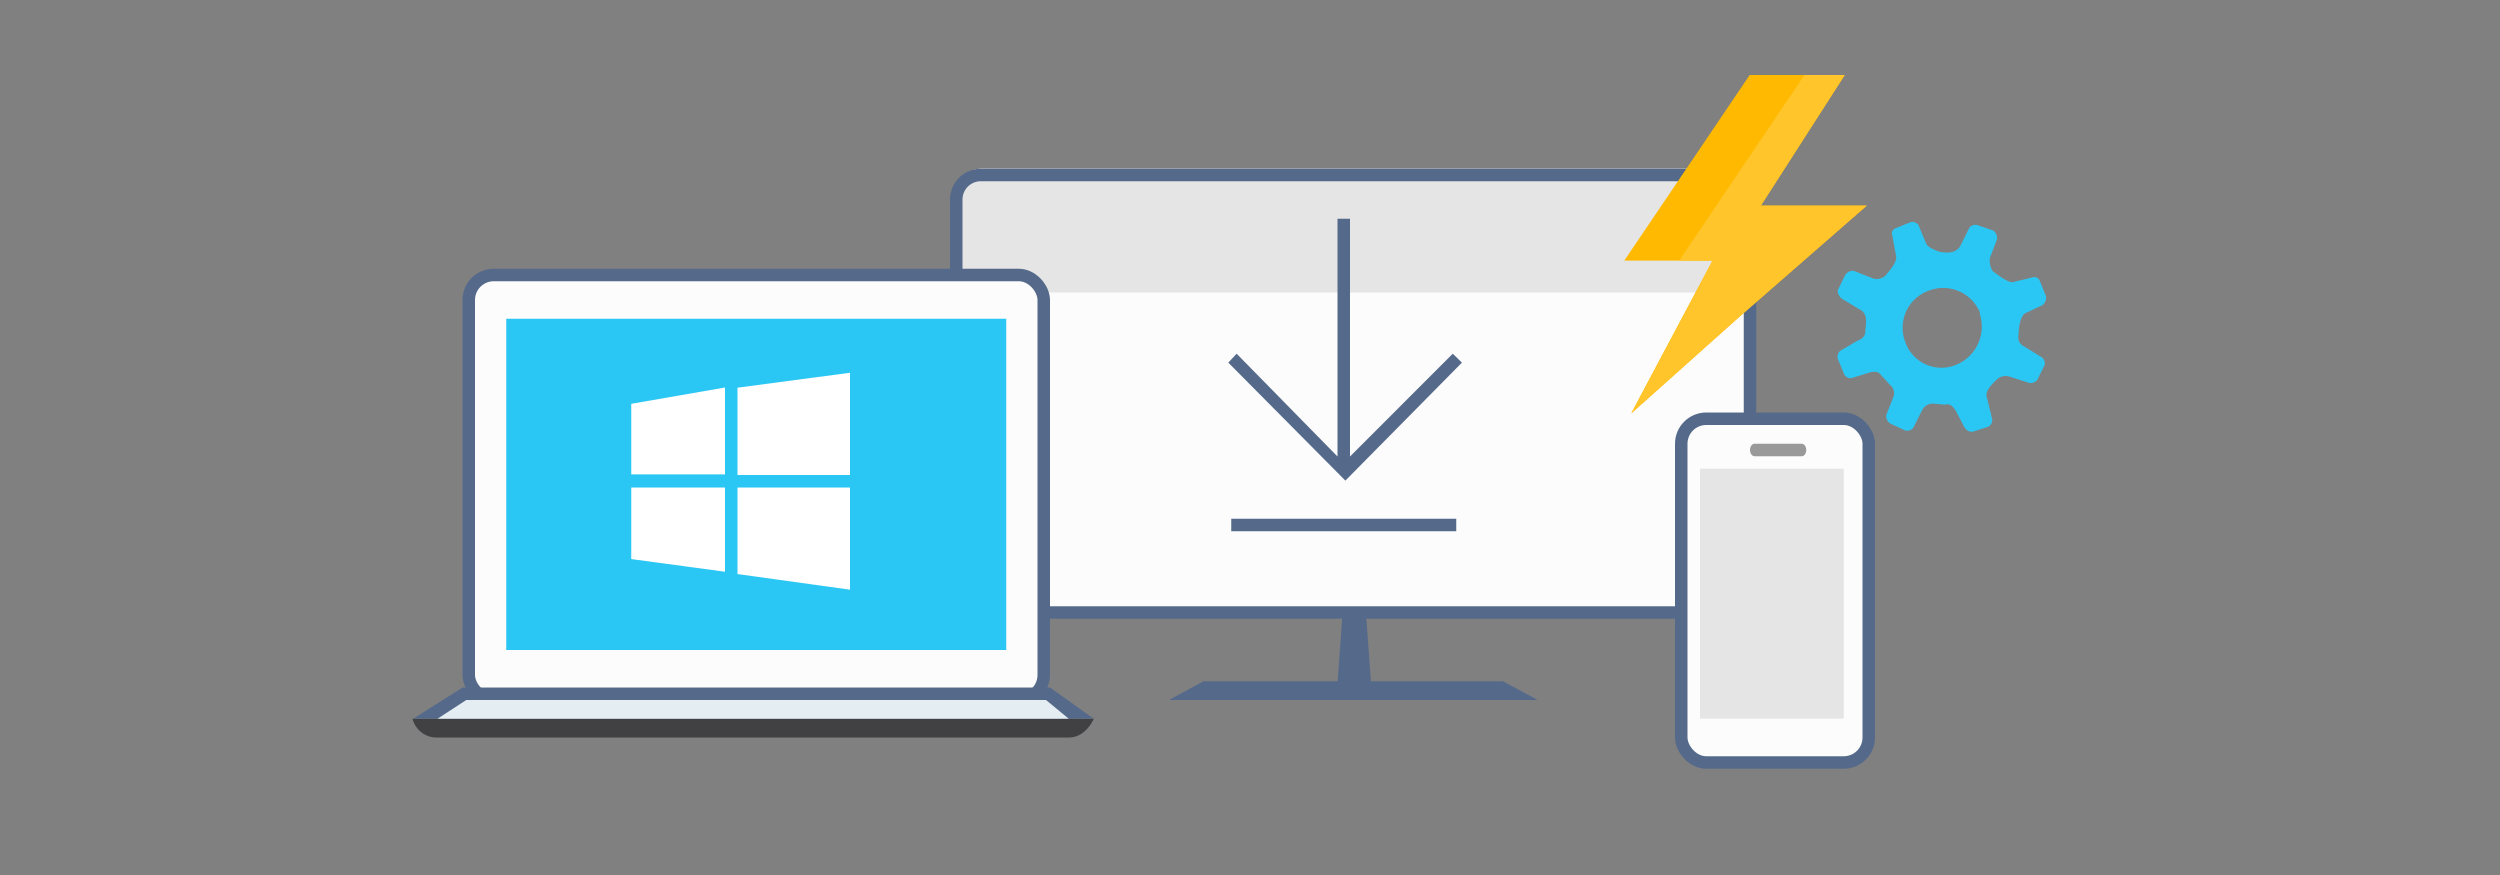 <svg xmlns="http://www.w3.org/2000/svg" viewBox="0 0 400 140">
  <rect x="0" y="0" width="400" height="140" fill="#808080" stroke="none"/>
  <defs>
    <style>
      .cls-1 {
        fill: #556a8a;
      }

      .cls-2, .cls-5 {
        fill: #fcfcfc;
      }

      .cls-3 {
        fill: #e5e5e5;
      }

      .cls-4 {
        fill: none;
      }

      .cls-4, .cls-5 {
        stroke: #556a8a;
        stroke-miterlimit: 10;
        stroke-width: 2px;
      }

      .cls-6 {
        fill: #999;
      }

      .cls-7 {
        fill: #2bc7f4;
      }

      .cls-8 {
        fill: #414042;
      }

      .cls-9 {
        fill: #e4edf1;
      }

      .cls-10 {
        fill: #fff;
      }

      .cls-11 {
        fill: #ffb900;
      }

      .cls-12 {
        fill: #ffc52b;
      }
    </style>
  </defs>
  <title>bcs-partner-install-2</title>
  <g id="ICONS">
    <g>
      <g>
        <polygon class="cls-1" points="219.53 111.62 213.84 111.62 214.79 98.33 218.58 98.33 219.53 111.62"/>
        <polygon class="cls-1" points="240.49 109 192.56 109 187.03 112 246.03 112 240.49 109"/>
      </g>
      <path class="cls-2" d="M280.6,30.92V97.4H153V30.92A4,4,0,0,1,157,27H276.64A4,4,0,0,1,280.6,30.92Z"/>
      <path class="cls-3" d="M280.6,30.92V46.8H153V30.92A4,4,0,0,1,157,27H276.64A4,4,0,0,1,280.6,30.92Z"/>
      <path class="cls-4" d="M280,98V31.89A3.93,3.93,0,0,0,276.06,28H156.94A3.93,3.93,0,0,0,153,31.89V98Z"/>
    </g>
    <g>
      <rect class="cls-5" x="269" y="67" width="30" height="55" rx="4" ry="4"/>
      <rect class="cls-3" x="272" y="74.99" width="23" height="40"/>
      <path class="cls-6" d="M288.27,73h-7.54c-.4,0-.73-.45-.73-1s.33-1,.73-1h7.54c.4,0,.73.45.73,1S288.67,73,288.27,73Z"/>
    </g>
    <rect class="cls-1" x="197" y="83" width="36" height="2"/>
    <polygon class="cls-1" points="232.44 56.59 216 73.04 216 35 214 35 214 73.04 197.86 56.59 196.53 58.02 215.26 76.9 233.91 58.02 232.44 56.59"/>
    <path class="cls-7" d="M314.49,68.58a1.2,1.2,0,0,0,1.27.46l2.32-.75a1.2,1.2,0,0,0,.6-1.5l-.7-2.91c-.31-.74-.31-1.51,1.65-3.28a2.1,2.1,0,0,1,2-.31l3.13,1a1.41,1.41,0,0,0,1.2-.5l1.19-2.4a1.25,1.25,0,0,0-.71-1.37l-2.67-1.65a1.52,1.52,0,0,1-.81-1.73s0-3.09,1.2-3.58l2.59-1.21a1.49,1.49,0,0,0,.6-1.49l-1-2.46a.92.92,0,0,0-1.21-.49l-.06,0-2.92.71c-.76.29-2.86-1.42-3.29-1.7a3,3,0,0,1-.47-2.2l1.06-2.76a1.35,1.35,0,0,0-.58-1.59l-2.32-.79a1.2,1.2,0,0,0-1.46.36l-1.41,2.83c-.36.69-1.16,1.45-3.42,1,0,0-1.73-.57-2.07-1.26l-1.25-3a1.2,1.2,0,0,0-1.27-.46l-2.46,1a.92.92,0,0,0-.43,1.23v0l.57,3.14c.27,1.09-1.29,2.63-1.58,3.06a2,2,0,0,1-2.19.53l-3-1.18a1.46,1.46,0,0,0-1.37.71l-1.19,2.4a1.65,1.65,0,0,0,.71,1.37l2.72,1.65c1.54.71,1.05,2.32,1,3.42,0,.59-.1,1.2-1.33,1.67L294.5,56.1a1.2,1.2,0,0,0-.46,1.27l1,2.46a1.2,1.2,0,0,0,1.13.69l3-.93c1.09-.27,1.55,0,1.86.52a16.77,16.77,0,0,1,1.3,1.42,1.68,1.68,0,0,1,.64,1.91l-1.18,3a1.45,1.45,0,0,0,.71,1.36l2.17,1a1.2,1.2,0,0,0,1.46-.36l1.43-2.85a1.9,1.9,0,0,1,1.86-1l1.77.15c.73-.17,1.2.1,1.8,1.1l1.43,2.74m2.3-18.47A6.59,6.59,0,0,1,313,58.36a6.12,6.12,0,0,1-8-3.23q-.12-.27-.21-.56a6.29,6.29,0,0,1,3.65-8,6.37,6.37,0,0,1,8.34,3.4l.06.15"/>
    <g>
      <rect class="cls-5" x="75" y="44" width="92" height="68" rx="4" ry="4"/>
      <path class="cls-8" d="M171,118H70.18A4,4,0,0,1,66,115H175S173.79,118,171,118Z"/>
      <polygon class="cls-1" points="66.1 115 74.02 110 168 110 175 115 66.1 115"/>
      <polygon class="cls-9" points="70 115 74.6 112 167.36 112 171 115 70 115"/>
      <rect class="cls-7" x="81" y="51" width="80" height="53"/>
      <polygon class="cls-10" points="116 75.9 116 62 101 64.61 101 75.9 116 75.9"/>
      <polygon class="cls-10" points="118 76 136 76 136 59.64 118 62.03 118 76"/>
      <polygon class="cls-10" points="118 78 118 91.85 136 94.35 136 78 118 78"/>
      <polygon class="cls-10" points="116 78 101 78 101 89.45 116 91.48 116 78"/>
    </g>
    <g>
      <path class="cls-11" d="M281.74,32.9,295.16,12H279.95L259.88,41.7H274L261,66.14,278.17,50.8l20.51-17.9Z"/>
      <path class="cls-12" d="M281.74,32.9,295.16,12h-6.44L268.67,41.7H274L261,66.14,278.17,50.8l20.51-17.9Z"/>
    </g>
  </g>
</svg>
